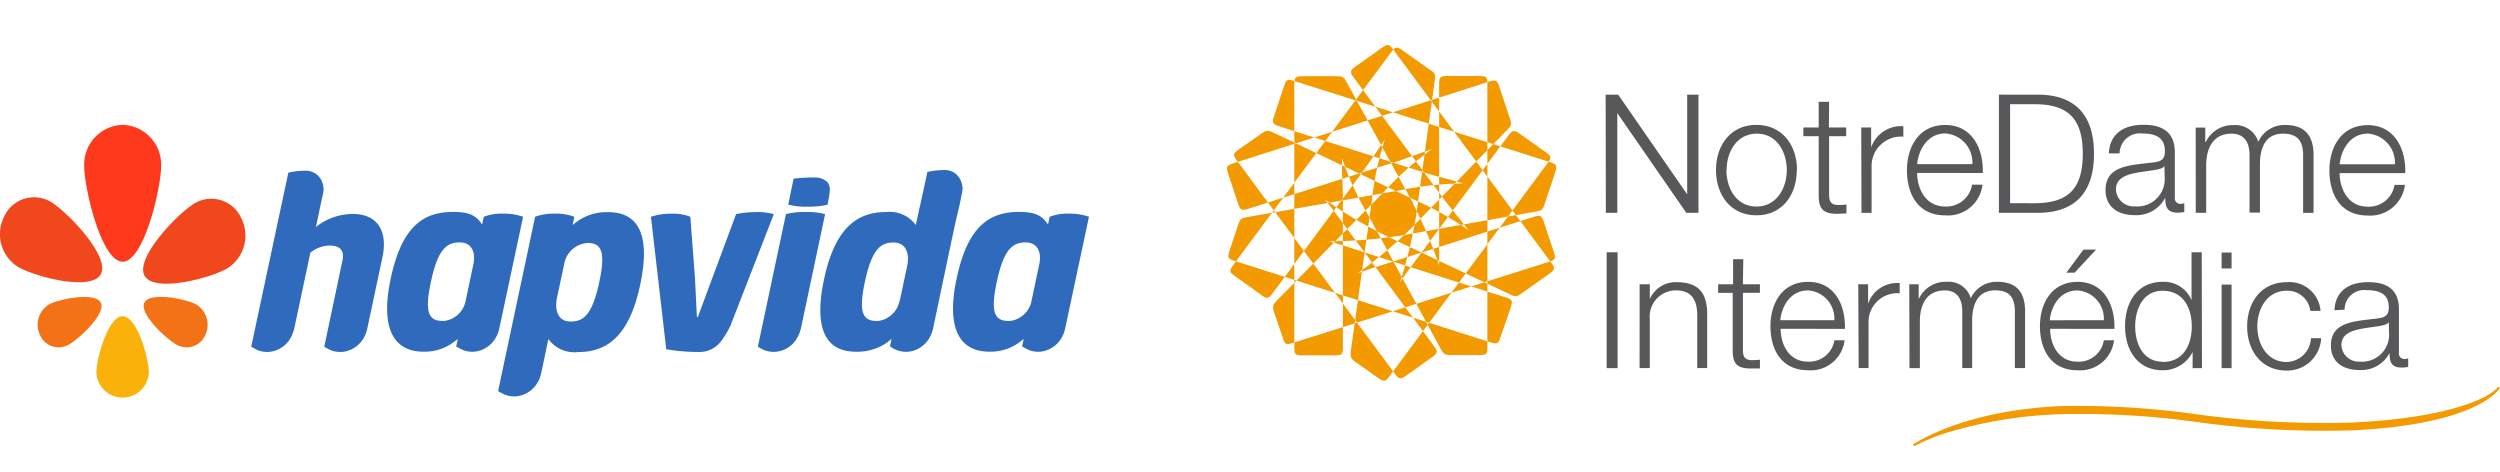 <svg id="Grupo_6537" data-name="Grupo 6537" xmlns="http://www.w3.org/2000/svg" width="243.4" height="46" viewBox="0 0 243.4 46">
  <g id="logo_GNDI_ajustado" transform="translate(119.464)">
    <rect id="box" width="123" height="46" transform="translate(0.736)" fill="none"/>
    <g id="Grupo_6117" data-name="Grupo 6117" transform="translate(0 4.381)">
      <path id="onda" d="M146.432,53.43c-.747,1.015-4.629,3.046-14.3,3.487a90.762,90.762,0,0,1-15.179-.821,82.207,82.207,0,0,0-13.059-.784c-9.706.411-14.381,3.733-14.425,3.733l.112.179A18.383,18.383,0,0,1,93.106,57.8a42.992,42.992,0,0,1,10.826-1.7,81.878,81.878,0,0,1,13.029.747,91.09,91.09,0,0,0,15.209.829c12.238-.56,14.358-3.987,14.44-4.136Z" transform="translate(-22.675 -20.157)" fill="#f29a00"/>
      <path id="texto" d="M49.38,15.34H50.6l6.72,9.706h0V15.34h1.1V26.846H57.235l-6.72-9.706h0v9.706H49.4Zm18.607,7.347c0,2.382-1.389,4.4-3.927,4.4s-3.935-2.016-3.935-4.4,1.389-4.4,3.935-4.4,3.95,2.023,3.95,4.4Zm-6.847,0c0,1.77.971,3.547,2.919,3.547s2.957-1.777,2.957-3.547S66.053,19.14,64.1,19.14s-2.942,1.777-2.942,3.547Zm9.975-4.151H72.8v.851H71.137v5.607c0,.657.09,1.045.821,1.09a8.519,8.519,0,0,0,.866-.045v.866c-.306,0-.6.037-.9.037-1.351,0-1.822-.455-1.8-1.874V19.387H68.629v-.851h1.493v-2.5h1.015Zm3.151,0h.963v1.949h0a3.069,3.069,0,0,1,3.136-2.068v1.015a2.867,2.867,0,0,0-3.091,2.987v4.435h-.986Zm5.443,4.428c0,1.493.791,3.27,2.74,3.27a2.531,2.531,0,0,0,2.606-2.128H86.07a3.377,3.377,0,0,1-3.621,2.987c-2.643,0-3.733-2.031-3.733-4.4,0-2.188,1.113-4.4,3.733-4.4s3.733,2.337,3.651,4.674Zm5.376-.859a2.829,2.829,0,0,0-2.636-2.987c-1.643,0-2.583,1.456-2.74,2.987Zm2.583-6.765H91.64c3.464.082,5.286,1.986,5.286,5.757S95.1,26.764,91.64,26.846H87.668Zm1.09,10.573H91.1c3.3,0,4.734-1.389,4.734-4.816S94.4,16.258,91.1,16.273H88.758Zm9.617-4.853c.09-1.949,1.493-2.785,3.36-2.785,1.493,0,3.061.455,3.061,2.673V25.36a.538.538,0,0,0,.6.612,1.023,1.023,0,0,0,.321-.06v.851a2.986,2.986,0,0,1-.657.067c-1.03,0-1.195-.582-1.195-1.456h0a3.166,3.166,0,0,1-3.031,1.695c-1.493,0-2.785-.747-2.785-2.434,0-2.337,2.24-2.412,4.48-2.673.836-.1,1.3-.209,1.3-1.127,0-1.366-.978-1.71-2.173-1.71a1.981,1.981,0,0,0-2.24,1.934Zm5.406,1.225h0c-.127.246-.582.321-.851.373-1.725.306-3.868.291-3.868,1.919a1.732,1.732,0,0,0,1.852,1.643,2.669,2.669,0,0,0,2.9-2.613Zm3.046-3.733h.933v1.4h.052a2.89,2.89,0,0,1,2.718-1.643,2.315,2.315,0,0,1,2.389,1.628,2.8,2.8,0,0,1,2.628-1.643c1.822,0,2.755.948,2.755,2.919v5.637h-1.015V21.253c0-1.366-.515-2.113-1.964-2.113-1.755,0-2.24,1.456-2.24,2.987v4.7h-1.015V21.209c0-1.127-.448-2.068-1.74-2.068-1.755,0-2.464,1.322-2.479,3.061v4.644h-1.015Zm14.015,4.428c0,1.493.791,3.27,2.74,3.27a2.531,2.531,0,0,0,2.606-2.128H127.2a3.4,3.4,0,0,1-3.621,2.987c-2.643,0-3.733-2.031-3.733-4.4,0-2.188,1.113-4.4,3.733-4.4s3.733,2.337,3.651,4.674Zm5.383-.859a2.84,2.84,0,0,0-2.643-2.987c-1.643,0-2.576,1.456-2.74,2.987ZM49.477,30.684h1.068V41.966H49.477ZM52.688,33.8h.993v1.441h0a2.755,2.755,0,0,1,2.6-1.643c2.285,0,2.987,1.2,2.987,3.136v5.227H58.3v-5.1c0-1.4-.455-2.464-2.068-2.464a2.553,2.553,0,0,0-2.554,2.792v4.771h-.993Zm10.057,0H64.4v.836H62.745v5.488c0,.642.1,1.023.806,1.068a8.119,8.119,0,0,0,.85-.045V42h-.889c-1.322,0-1.777-.441-1.762-1.829V34.641H60.333V33.8h1.456V31.363h.993Zm3.674,4.338c0,1.448.747,3.2,2.68,3.2a2.486,2.486,0,0,0,2.554-2.083h.993A3.322,3.322,0,0,1,69.1,42.175c-2.591,0-3.674-1.986-3.674-4.3,0-2.143,1.083-4.308,3.674-4.308s3.651,2.285,3.576,4.577Zm5.227-.836a2.738,2.738,0,0,0-2.583-2.9c-1.605,0-2.524,1.419-2.68,2.9Zm2.33-3.5h.956v1.9h0a2.987,2.987,0,0,1,3.076-2.016v.993a2.807,2.807,0,0,0-3.031,2.919v4.36h-.963Zm4.965,0h.918v1.374H79.9a2.845,2.845,0,0,1,2.666-1.613,2.24,2.24,0,0,1,2.367,1.6,2.755,2.755,0,0,1,2.583-1.6c1.785,0,2.7.933,2.7,2.852v5.548h-.993v-5.5c0-1.344-.5-2.068-1.919-2.068-1.717,0-2.24,1.419-2.24,2.934v4.629H84.1V36.418c0-1.1-.441-2.016-1.7-2.016-1.717,0-2.412,1.292-2.427,2.987v4.577H78.962Zm13.716,4.338c0,1.448.747,3.2,2.673,3.2a2.471,2.471,0,0,0,2.554-2.083h.993a3.322,3.322,0,0,1-3.547,2.919c-2.583,0-3.666-1.986-3.666-4.3,0-2.143,1.083-4.308,3.666-4.308s3.659,2.285,3.584,4.577Zm5.227-.836a2.744,2.744,0,0,0-2.591-2.9c-1.613,0-2.516,1.419-2.673,2.9ZM95.045,32.67h-.806L95.9,30.43h1.225Zm12.394,9.3h-.911V40.39h0a3.218,3.218,0,0,1-2.927,1.784c-2.471,0-3.651-2-3.651-4.3s1.18-4.308,3.651-4.308a2.9,2.9,0,0,1,2.822,1.784h0V30.684h.993Zm-3.845-.6c2.113,0,2.852-1.777,2.852-3.464s-.747-3.472-2.852-3.472c-1.889,0-2.658,1.784-2.658,3.472s.769,3.435,2.666,3.435Zm5.757-10.655h.971v1.546h-.971Zm0,3.121h.971v8.131h-.971Zm8.639,2.554a2.24,2.24,0,0,0-2.307-1.956c-1.9,0-2.852,1.732-2.852,3.472s.948,3.464,2.852,3.464a2.427,2.427,0,0,0,2.367-2.315h.993a3.31,3.31,0,0,1-3.36,3.151c-2.486,0-3.845-1.971-3.845-4.3S113.2,33.6,115.683,33.6a3.046,3.046,0,0,1,3.3,2.792Zm2.344-.06c.1-1.911,1.434-2.733,3.293-2.733,1.434,0,2.987.441,2.987,2.621v4.256a.53.53,0,0,0,.582.6,1.023,1.023,0,0,0,.321-.06v.836a2.912,2.912,0,0,1-.65.06c-1.008,0-1.165-.567-1.165-1.419h0a3.1,3.1,0,0,1-2.987,1.658c-1.493,0-2.725-.747-2.725-2.382,0-2.285,2.24-2.359,4.36-2.613.821-.1,1.277-.209,1.277-1.105,0-1.337-.956-1.672-2.128-1.672a1.911,1.911,0,0,0-2.173,1.9Zm5.294,1.157h0c-.127.239-.567.314-.836.366-1.687.3-3.778.284-3.778,1.874a1.687,1.687,0,0,0,1.807,1.605,2.627,2.627,0,0,0,2.837-2.554Z" transform="translate(-12.519 -10.507)" fill="#58585a"/>
      <path id="roseta" d="M15.272,27.341,27.45,33.091c.657.336.747.314,1.314-.09l2.6-1.844c.6-.433.6-.582.179-1.135L16.213,9.34c-.441-.59-.553-.6-1.165-.172l-2.494,1.77c-.567.4-.62.545-.179,1.142l8.146,10.976.433.59c.642.866.971,1.232,1.71,2.165l.844,1.075a31.017,31.017,0,0,0-5.443-3.031L4.714,17.486c-.747-.351-.836-.366-1.4.037L1.183,19.016c-.6.426-.62.538-.187,1.135l15.336,20.69c.441.6.56.612,1.165.179l2.456-1.74c.6-.433.6-.582.179-1.142L12.554,27.916l-2.15-2.9L9.538,23.9a42.052,42.052,0,0,0,5.734,3.427m1.374.149,13.29-2.367c.747-.112.806-.179,1.023-.836l.993-2.987c.224-.7.134-.814-.538-1.03L6.6,12.386c-.747-.231-.814-.179-1.045.515L4.6,15.768c-.217.665-.172.806.538,1.03l13.178,4.2.709.224c1.03.329,1.493.448,2.68.747l1.314.381a30.986,30.986,0,0,0-6.212.672L2.183,25.587c-.791.134-.9.187-1.113.844L.264,28.872c-.231.747-.179.8.53,1.03l24.8,7.892c.747.231.821.179,1.053-.523l.978-2.83c.231-.694.134-.814-.53-1.015l-12.3-3.912-3.487-1.135-1.359-.4a44.955,44.955,0,0,0,6.72-.523m1.195-.672L27.2,17.217c.538-.515.545-.6.329-1.262l-.993-2.987c-.224-.694-.373-.747-1.045-.523L.66,20.375C-.049,20.6-.087,20.7.122,21.4l.956,2.875c.217.657.329.747,1.045.523L15.3,20.6l.747-.224c1.03-.329,1.493-.515,2.621-.918l1.3-.463A30.366,30.366,0,0,0,15.3,23.153L5,33.606c-.553.567-.6.665-.388,1.329l.814,2.4c.224.7.329.747,1.045.523L31.28,30c.747-.231.747-.329.53-1.03l-.941-2.83c-.231-.7-.373-.747-1.045-.523l-12.267,3.9-3.479,1.1-1.337.463a42.559,42.559,0,0,0,5.1-4.271m.567-1.232,1.807-13.126c.127-.747.082-.8-.485-1.2l-2.6-1.837c-.6-.433-.747-.388-1.157.179L.637,30.261c-.433.6-.418.709.187,1.135L3.31,33.18c.575.426.724.426,1.172-.187l8.138-10.976.441-.6c.627-.859.9-1.269,1.568-2.24l.747-1.113a29.268,29.268,0,0,0-1.269,5.973L12.091,38.459c-.112.747-.09.9.478,1.307l2.12,1.493c.6.426.747.411,1.165-.179L31.183,20.42c.441-.6.426-.709-.179-1.142L28.54,17.53c-.6-.426-.747-.381-1.157.179L19.8,27.931l-2.158,2.9-.8,1.15a42.82,42.82,0,0,0,1.561-6.391m-.284-1.329L11.718,12.6c-.336-.657-.418-.694-1.127-.694h-3.2c-.747,0-.829.119-.829.814v25.55c0,.747.082.814.829.814h3.069c.747,0,.829-.075.829-.814v-14.3c0-1.06-.037-1.553-.082-2.733V19.89a28.776,28.776,0,0,0,2.576,5.585L20.737,38.31c.381.7.463.747,1.172.747H24.53c.747,0,.829-.075.829-.814V12.7c0-.747-.082-.814-.829-.814H21.491c-.747,0-.829.119-.829.814V30.328a41.865,41.865,0,0,0-2.576-6.07" transform="translate(-0.011 -8.867)" fill="#f29a00" fill-rule="evenodd"/>
    </g>
  </g>
  <g id="g10" transform="translate(0 12.156)">
    <path id="Caminho_8423" data-name="Caminho 8423" d="M368.727,24.563a5.554,5.554,0,0,0,.119-.9,1.17,1.17,0,0,0-.205-.729,1.72,1.72,0,0,0-1.23-.485,16.017,16.017,0,0,0-2.085.113L365,24.1l-.2.99a6.5,6.5,0,0,0,1.888.2,8.252,8.252,0,0,0,1.935-.187Z" transform="translate(-288.056 -17.326)" fill="#2f6abc"/>
    <path id="Caminho_8424" data-name="Caminho 8424" d="M355.449,37.168a7.294,7.294,0,0,0-1.953.2l-1.61,7.6-1.124,5.295a2.567,2.567,0,0,0,1.446.521h.129a2.671,2.671,0,0,0,2.307-1.465,2.972,2.972,0,0,0,.255-.642c.033-.1.05-.159.05-.159l2.357-11.147A6.93,6.93,0,0,0,355.449,37.168Z" transform="translate(-276.974 -28.681)" fill="#2f6abc"/>
    <path id="Caminho_8425" data-name="Caminho 8425" d="M184.77,47.731a1.578,1.578,0,0,1-.167.006c-1.34,0-1.833-.715-1.189-3.759.667-3.146,1.485-3.887,2.824-3.887,1.09,0,1.56.865,1.337,2.053l-.537,2.544-.206.969A2.453,2.453,0,0,1,184.77,47.731Zm5.67-10.442a4.761,4.761,0,0,0-1.87.308l-.161.75c-.622-.964-1.4-1.225-2.84-1.225-2.873,0-4.981,1.415-6.049,6.462-1.087,5.047.4,7.144,3.176,7.144a4.746,4.746,0,0,0,2.982-.953c.2-.164.222-.168.365-.292l-.157.74c.076.04.514.285.662.343a2.462,2.462,0,0,0,.9.172,2.437,2.437,0,0,0,.493-.053,2.7,2.7,0,0,0,1.842-1.4,2.937,2.937,0,0,0,.283-.745c.008-.027.017-.069.017-.069L192.4,37.591A5.715,5.715,0,0,0,190.439,37.289Z" transform="translate(-141.472 -28.645)" fill="#2f6abc"/>
    <path id="Caminho_8426" data-name="Caminho 8426" d="M240.383,44.042c-.691,3.246-1.559,3.84-2.8,3.84-1.05,0-1.482-.829-1.384-1.886a3.356,3.356,0,0,1,.068-.438l.6-2.8.074-.35a2.505,2.505,0,0,1,2.281-2.178C240.511,40.232,241.051,40.924,240.383,44.042Zm.89-6.806a4.878,4.878,0,0,0-3.49,1.263l.174-.813a4.9,4.9,0,0,0-1.884-.308,5.428,5.428,0,0,0-1.937.3l-1.042,4.92-.034.154c-.059.281-.175.83-.175.834l-.219,1.016-2,9.421-.134.637c.077.04.515.286.663.342a2.437,2.437,0,0,0,.9.168,2.485,2.485,0,0,0,.488-.047,2.737,2.737,0,0,0,1.845-1.4,2.989,2.989,0,0,0,.282-.75c.006-.021.017-.069.017-.069l.187-.869.064-.306.446-2.142c0,.005,0,.01.006.01a3.156,3.156,0,0,0,2.919,1.255c2.752,0,4.959-1.511,6.023-6.586C245.467,39.118,243.956,37.236,241.273,37.236Z" transform="translate(-182.037 -28.733)" fill="#2f6abc"/>
    <path id="Caminho_8427" data-name="Caminho 8427" d="M309.552,37.37l-3.711,9.982a.055.055,0,0,1-.049.036.058.058,0,0,1-.058-.062l-.183-3.721-.455-5.975a4.5,4.5,0,0,0-1.866-.3,5.867,5.867,0,0,0-1.968.3l1.492,12.9a18.953,18.953,0,0,0,3.153.261c.165,0,.325-.011.473-.022a2.645,2.645,0,0,0,1.674-.982c.031-.033.059-.075.089-.112a9.128,9.128,0,0,0,.864-1.454l4.218-10.848a5.879,5.879,0,0,0-1.74-.2A9.4,9.4,0,0,0,309.552,37.37Z" transform="translate(-237.887 -28.679)" fill="#2f6abc"/>
    <path id="Caminho_8428" data-name="Caminho 8428" d="M126.13,23.766a5.827,5.827,0,0,0-3.574,1.271l.58-2.742v-.009l.1-.422a1.5,1.5,0,0,0,.038-.182,1.812,1.812,0,0,0,.026-.308,1.922,1.922,0,0,0-.1-.611,1.693,1.693,0,0,0-1.536-1.206h-.154a6.75,6.75,0,0,0-1.641.192l-.239,1.14-.636,2.96-2.736,12.845c.1.051.509.286.651.34a2.385,2.385,0,0,0,.656.155c.009,0,.021.006.029.006h.12c.02,0,.039.005.059.005h.143a2.176,2.176,0,0,0,.383-.05,2.707,2.707,0,0,0,1.841-1.394c.012-.026.024-.052.037-.078a.238.238,0,0,0,.023-.051c.085-.2.155-.408.2-.528.007-.021.015-.046.021-.071a.362.362,0,0,1,.012-.043l1.132-5.325.384-1.818.065-.308a3.134,3.134,0,0,1,1.859-.692c1.138,0,1.46.567,1.262,1.486l-1.764,8.357v.011c.085.047.509.286.652.34a2.427,2.427,0,0,0,.66.155c.109.006.224.011.348.011a2.19,2.19,0,0,0,.384-.05,2.711,2.711,0,0,0,1.84-1.394c.014-.026.025-.052.038-.078a2.988,2.988,0,0,0,.239-.65.286.286,0,0,0,.012-.043l1.5-7.059C129.535,25.553,128.66,23.766,126.13,23.766Z" transform="translate(-91.799 -15.091)" fill="#2f6abc"/>
    <path id="Caminho_8429" data-name="Caminho 8429" d="M388.086,28.643l-.53,2.5-.135.642c-.02.082-.045.166-.071.249a2.469,2.469,0,0,1-2.069,1.92c-.045,0-.092,0-.139,0-1.285,0-1.833-.691-1.164-3.808.694-3.235,1.559-3.829,2.8-3.829,1.082,0,1.507.875,1.371,1.98A3.368,3.368,0,0,1,388.086,28.643Zm5.3-8.176a1.893,1.893,0,0,0-.353-.629,1.634,1.634,0,0,0-1.024-.565.939.939,0,0,0-.159-.015H391.7a8.462,8.462,0,0,0-1.461.15c-.119.027-.178.043-.178.043l-.242,1.145-.883,4.018a3.15,3.15,0,0,0-2.921-1.262c-2.749,0-4.955,1.507-6.017,6.573-1.09,5.141.42,7.022,3.094,7.022a5.059,5.059,0,0,0,2.979-.849,5,5,0,0,0,.5-.4s.008,0,.011-.012l-.16.735c.062.048.125.09.189.132a2.564,2.564,0,0,0,1.372.405,2.593,2.593,0,0,0,1.884-.833.424.424,0,0,0,.061-.063c.019-.021.035-.042.053-.062a2.9,2.9,0,0,0,.347-.515,3.176,3.176,0,0,0,.262-.683.085.085,0,0,1,.008-.02l.023-.109.014-.069,1.717-8.159.07-.33.377-1.765.417-1.778s.042-.161.079-.41l.125-.591a1.728,1.728,0,0,0,.04-.185,1.871,1.871,0,0,0,.025-.309A1.943,1.943,0,0,0,393.386,20.467Z" transform="translate(-299.774 -14.861)" fill="#2f6abc"/>
    <path id="Caminho_8430" data-name="Caminho 8430" d="M446.671,47.731a1.6,1.6,0,0,1-.167.006c-1.341,0-1.832-.715-1.189-3.759.668-3.146,1.487-3.887,2.825-3.887,1.091,0,1.559.865,1.337,2.053l-.539,2.544-.205.969A2.451,2.451,0,0,1,446.671,47.731Zm5.67-10.442a4.752,4.752,0,0,0-1.87.308l-.16.75c-.622-.964-1.4-1.225-2.841-1.225-2.875,0-4.981,1.415-6.049,6.462-1.087,5.047.4,7.144,3.174,7.144a4.746,4.746,0,0,0,2.984-.953c.207-.164.222-.168.366-.292l-.155.74c.074.04.512.285.661.343a2.455,2.455,0,0,0,.9.172,2.4,2.4,0,0,0,.489-.053,2.709,2.709,0,0,0,1.844-1.4,2.988,2.988,0,0,0,.283-.745c.005-.027.015-.069.015-.069L454.3,37.591A5.716,5.716,0,0,0,452.34,37.289Z" transform="translate(-348.278 -28.645)" fill="#2f6abc"/>
    <path id="Caminho_8431" data-name="Caminho 8431" d="M44.612,87.064c0-1.35,1.14-5.473,2.554-5.473s2.552,4.123,2.552,5.473a2.555,2.555,0,0,1-5.106,0Z" transform="translate(-35.227 -62.961)" fill="#fab20b"/>
    <path id="Caminho_8432" data-name="Caminho 8432" d="M42.7,0a3.867,3.867,0,0,0-3.745,3.981c0,2.192,1.677,9.341,3.745,9.341s3.745-7.149,3.745-9.341A3.868,3.868,0,0,0,42.7,0Z" transform="translate(-30.758 0)" fill="#ff391c"/>
    <path id="Caminho_8433" data-name="Caminho 8433" d="M1.73,37.617c1.611.963,7.221,2.447,8.1.7s-3.284-6.066-4.9-7.025A3.2,3.2,0,0,0,.411,32.718,3.767,3.767,0,0,0,1.73,37.617Z" transform="translate(0 -23.804)" fill="#f1471d"/>
    <path id="Caminho_8434" data-name="Caminho 8434" d="M75.773,33.336a3.2,3.2,0,0,0-4.522-1.422c-1.615.959-5.787,5.277-4.9,7.023s6.494.262,8.1-.7A3.766,3.766,0,0,0,75.773,33.336Z" transform="translate(-52.296 -24.281)" fill="#f1471d"/>
    <path id="Caminho_8435" data-name="Caminho 8435" d="M17.654,77.022a1.97,1.97,0,0,0,2.722,1.047C21.4,77.55,24.1,75.054,23.61,73.96s-3.971-.408-4.988.108A2.3,2.3,0,0,0,17.654,77.022Z" transform="translate(-13.783 -56.618)" fill="#f47216"/>
    <path id="Caminho_8436" data-name="Caminho 8436" d="M71.548,74.061c-1.023-.515-4.51-1.218-5-.108-.48,1.094,2.219,3.59,3.238,4.109a1.979,1.979,0,0,0,2.731-1.047A2.31,2.31,0,0,0,71.548,74.061Z" transform="translate(-52.504 -56.611)" fill="#f47216"/>
  </g>
</svg>
